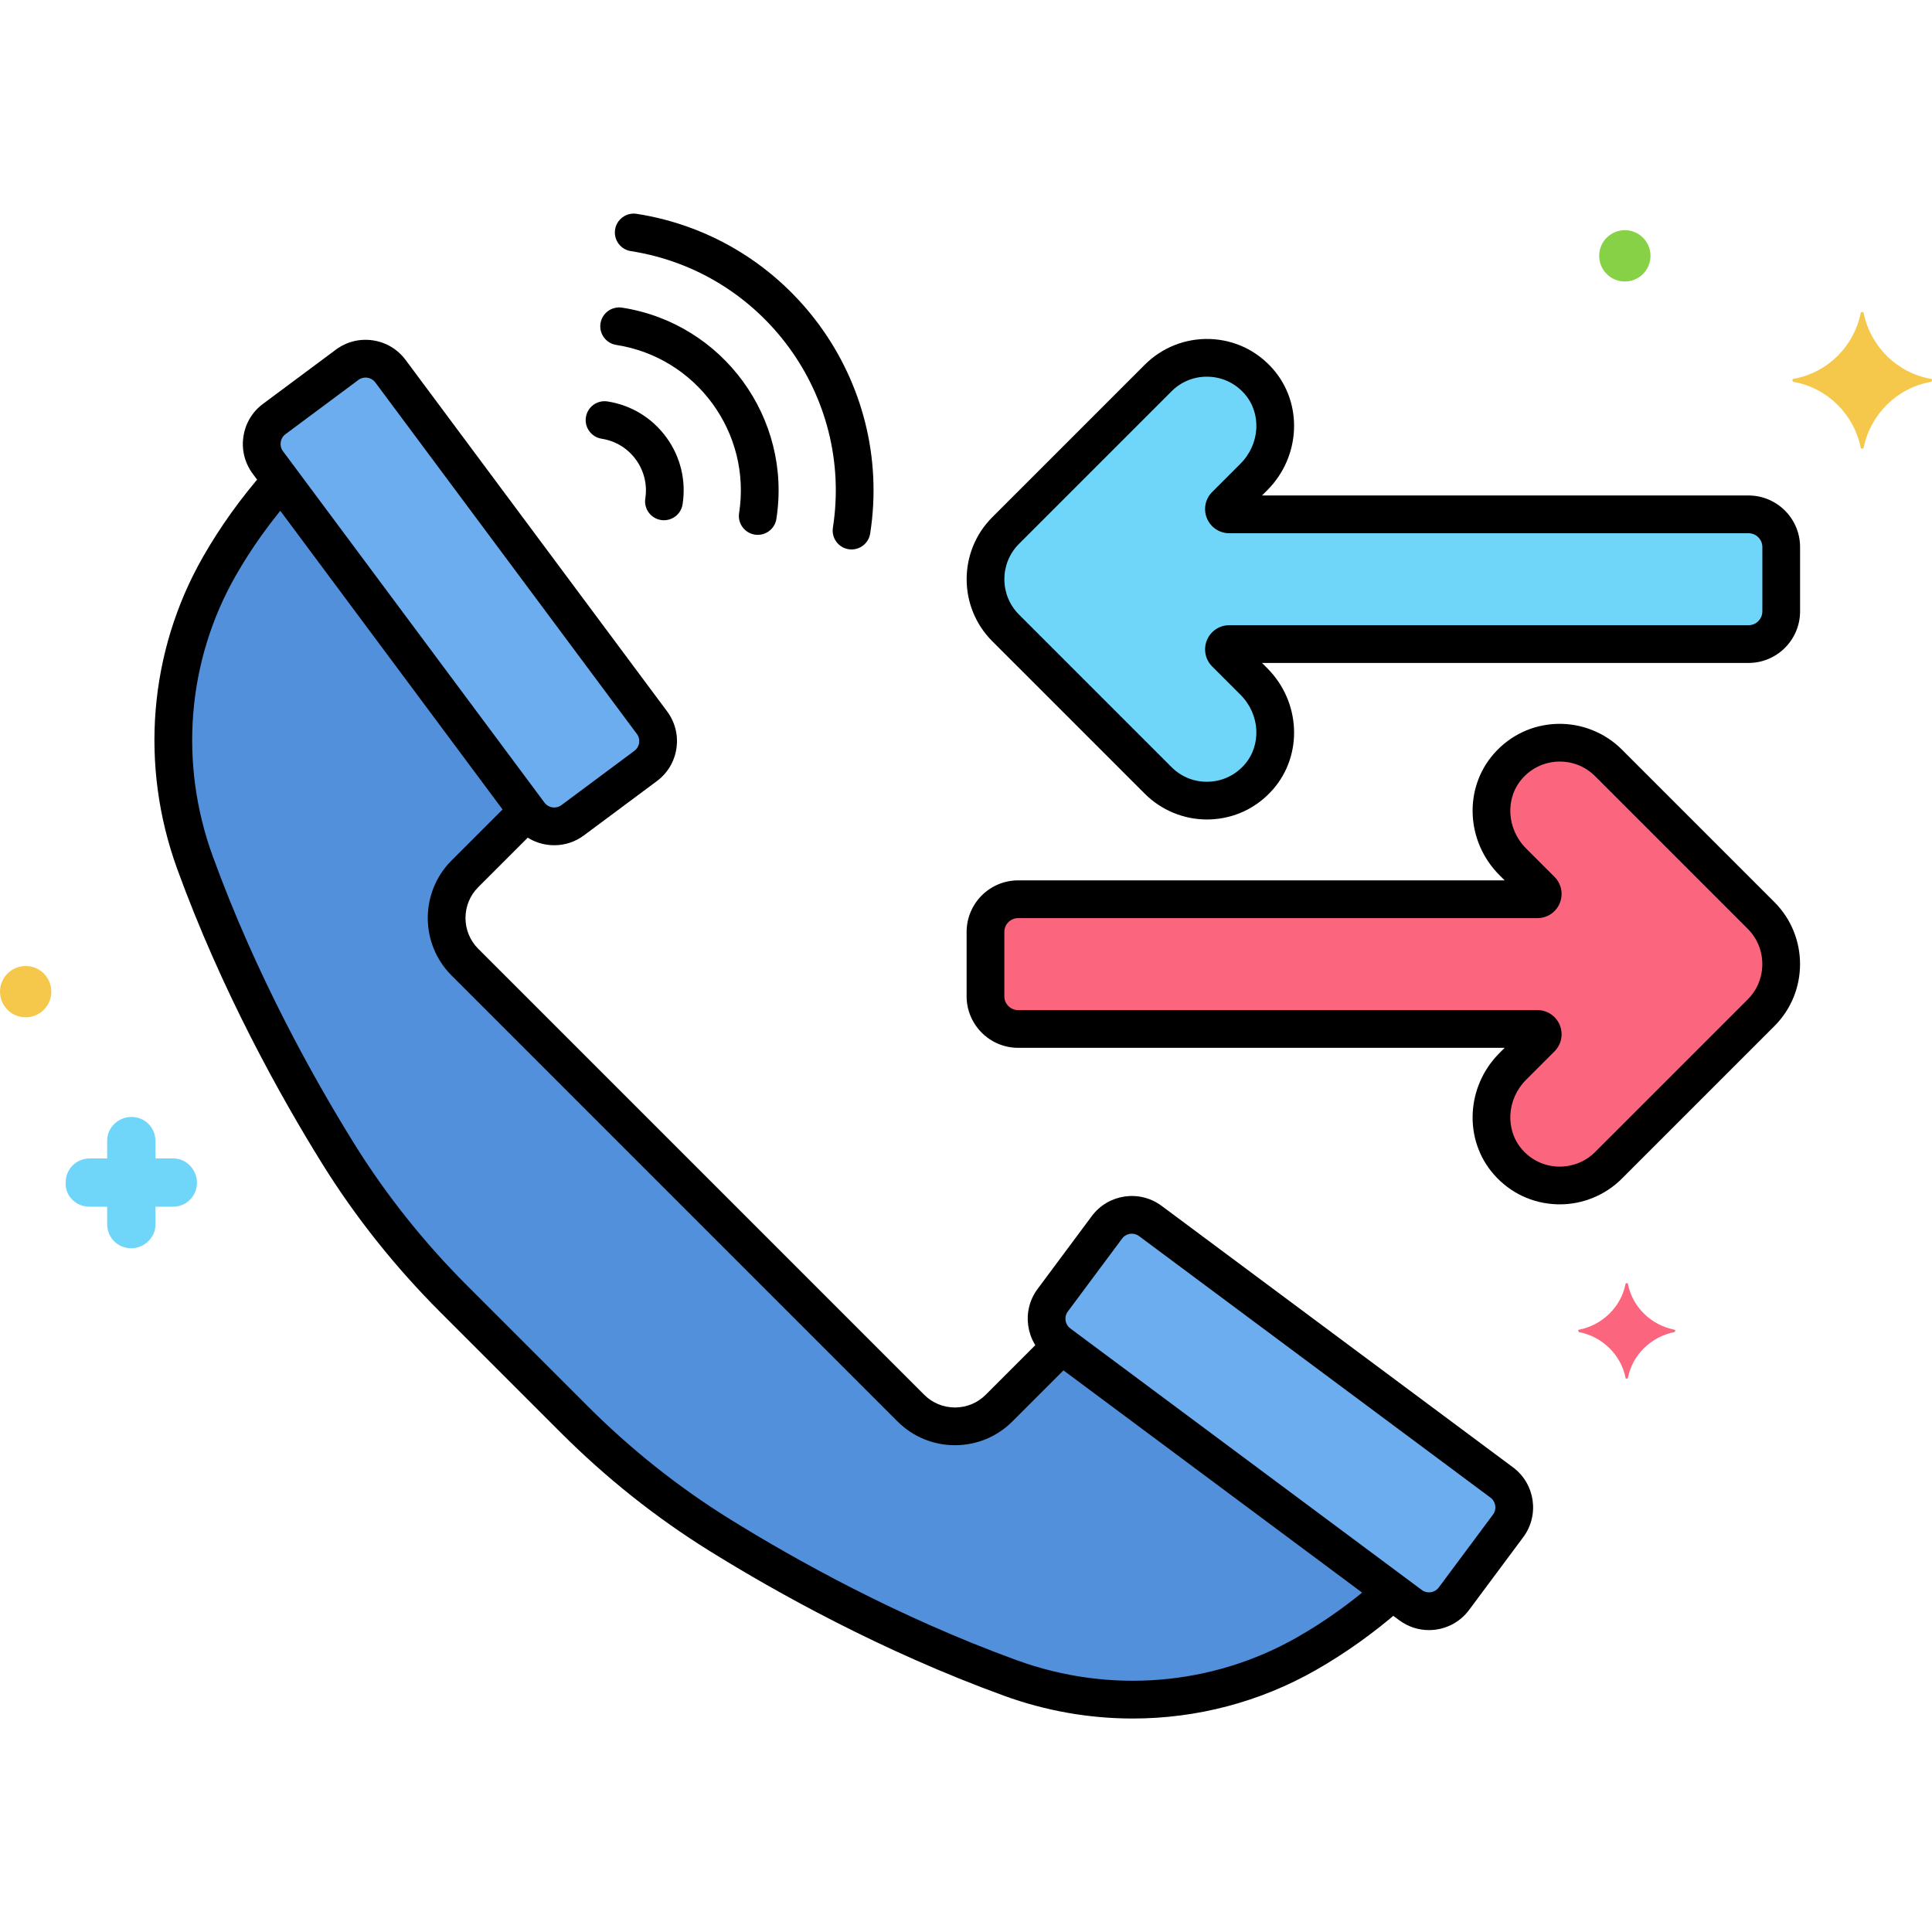 <svg enable-background="new 0 0 256 256" height="512" viewBox="0 0 256 256" width="512" xmlns="http://www.w3.org/2000/svg"><g id="Layer_57"><g><g><g><path d="m86.391 95.754-34.656-46.571c-1.353-1.819-3.925-2.196-5.743-.843l-9.662 7.19c-1.819 1.353-2.196 3.925-.842 5.743l34.656 46.571c1.353 1.819 3.925 2.196 5.743.843l9.662-7.19c1.819-1.353 2.196-3.924.842-5.743z" fill="#6cadef"/></g></g><g><g><path d="m198.992 196.44-46.571-34.656c-1.819-1.353-4.39-.976-5.743.843l-7.19 9.662c-1.353 1.819-.976 4.39.843 5.743l46.571 34.656c1.819 1.353 4.39.976 5.743-.843l7.19-9.662c1.353-1.818.976-4.39-.843-5.743z" fill="#6cadef"/></g></g><g><g><path d="m140.673 178.287-8.288 8.288c-3.23 3.23-8.467 3.23-11.698 0-19.52-19.52-41.447-41.447-59.088-59.088-3.23-3.23-3.23-8.468 0-11.698l8.288-8.288-32.615-43.829c-3.423 3.847-6.116 7.697-8.216 11.38-6.802 11.93-7.918 26.328-3.223 39.235 5.737 15.772 13.286 29.413 18.962 38.552 4.345 6.996 9.504 13.45 15.327 19.273 5.629 5.629 10.261 10.262 15.941 15.942 5.824 5.823 12.277 10.982 19.273 15.327 9.139 5.676 22.78 13.225 38.552 18.962 12.906 4.694 27.304 3.579 39.235-3.223 3.683-2.1 7.533-4.793 11.38-8.216z" fill="#5290db"/></g></g><g><g><path d="m231.687 68.154h-68.805c-.625 0-.938-.756-.496-1.198l3.76-3.76c3.433-3.433 3.84-9.022.636-12.67-3.512-3.999-9.609-4.148-13.313-.445l-20.219 20.219c-3.561 3.562-3.559 9.336 0 12.896l20.218 20.218c3.703 3.702 9.796 3.556 13.31-.441 3.207-3.648 2.802-9.239-.633-12.674l-3.758-3.758c-.442-.442-.129-1.198.496-1.198h68.804c2.393 0 4.334-1.94 4.334-4.334v-8.522c0-2.393-1.94-4.333-4.334-4.333z" fill="#70d6f9"/></g></g><g><g><path d="m233.351 121.301-20.218-20.218c-3.703-3.702-9.796-3.556-13.309.441-3.207 3.648-2.802 9.239.633 12.674l3.758 3.758c.442.442.129 1.198-.496 1.198h-68.804c-2.393 0-4.334 1.94-4.334 4.334v8.521c0 2.394 1.94 4.334 4.334 4.334h68.805c.625 0 .938.756.496 1.198l-3.76 3.759c-3.433 3.433-3.84 9.022-.636 12.67 3.512 3.999 9.609 4.148 13.313.445l20.218-20.218c3.561-3.562 3.559-9.336 0-12.896z" fill="#fc657e"/></g></g><g><g><g><path d="m88.396 94.262-34.655-46.572c-1.053-1.415-2.595-2.336-4.34-2.592-1.746-.257-3.486.183-4.901 1.236l-9.663 7.189c-2.921 2.174-3.529 6.319-1.356 9.242l34.656 46.57c1.053 1.416 2.594 2.337 4.34 2.593.325.048.649.071.972.071 1.41 0 2.777-.451 3.929-1.308l9.661-7.19c1.416-1.053 2.336-2.594 2.593-4.34.257-1.744-.182-3.484-1.236-4.899zm-3.71 4.176c-.062.424-.286.798-.63 1.054l-9.662 7.19c-.344.257-.767.362-1.19.301-.424-.063-.798-.286-1.055-.63l-34.657-46.57c-.528-.711-.38-1.718.33-2.246l9.663-7.189c.345-.257.768-.362 1.191-.301.424.063.798.285 1.054.629l34.656 46.572c.256.343.362.766.3 1.19z"/></g></g></g><g><g><g><path d="m200.485 194.434-46.571-34.656c-2.921-2.172-7.066-1.565-9.242 1.356l-7.189 9.661c-2.174 2.922-1.566 7.067 1.355 9.242l46.571 34.656c1.182.879 2.564 1.304 3.936 1.304 2.018 0 4.012-.92 5.307-2.659l7.19-9.662c2.172-2.922 1.563-7.069-1.357-9.242zm-2.656 6.257-7.189 9.661c-.528.71-1.537.858-2.246.329l-46.571-34.656c-.344-.256-.567-.63-.63-1.055-.062-.424.044-.847.301-1.19l7.189-9.661c.315-.424.8-.646 1.29-.646.333 0 .669.103.956.316l46.571 34.656c.709.529.857 1.536.329 2.246z"/></g></g></g><g><g><path d="m141.873 177.088c-.976-.977-2.56-.977-3.535 0l-7.72 7.72c-1.09 1.09-2.539 1.69-4.081 1.69s-2.991-.601-4.082-1.69l-59.087-59.088c-2.25-2.251-2.25-5.912 0-8.163l7.637-7.636c.977-.976.977-2.559 0-3.535-.977-.977-2.559-.977-3.536 0l-7.637 7.636c-4.199 4.2-4.199 11.034.001 15.233l59.087 59.088c2.034 2.035 4.739 3.155 7.617 3.155s5.582-1.12 7.616-3.155l7.72-7.72c.976-.977.976-2.559 0-3.535z"/></g></g><g><g><path d="m185.803 209.776c-.906-1.04-2.485-1.149-3.527-.244-3.291 2.865-6.787 5.359-10.392 7.415-11.265 6.424-24.803 7.533-37.142 3.046-15.793-5.744-29.429-13.359-38.087-18.736-6.746-4.189-13.08-9.226-18.824-14.971l-15.941-15.941c-5.745-5.745-10.782-12.079-14.972-18.825-5.376-8.657-12.991-22.292-18.736-38.087-4.488-12.339-3.378-25.877 3.045-37.143 2.114-3.707 4.689-7.295 7.653-10.663.912-1.036.811-2.616-.225-3.528-1.037-.912-2.616-.812-3.529.226-3.188 3.622-5.961 7.488-8.243 11.489-7.152 12.544-8.391 27.607-3.401 41.328 5.892 16.198 13.687 30.157 19.188 39.017 4.392 7.071 9.668 13.706 15.684 19.722l15.941 15.941c6.015 6.016 12.651 11.292 19.722 15.684 8.859 5.502 22.82 13.297 39.016 19.188 5.553 2.02 11.325 3.019 17.062 3.019 8.438 0 16.799-2.162 24.266-6.42 3.892-2.219 7.659-4.906 11.198-7.987 1.042-.91 1.151-2.489.244-3.53z"/></g></g><g><g><g><path d="m231.687 65.654h-64.463l.689-.689c4.44-4.441 4.769-11.508.747-16.087-2.15-2.448-5.121-3.854-8.365-3.959-3.216-.102-6.332 1.134-8.594 3.396l-20.219 20.219c-4.529 4.53-4.529 11.901 0 16.431l20.218 20.218c2.175 2.175 5.153 3.403 8.222 3.403.123 0 .247-.002.37-.006 3.243-.104 6.213-1.509 8.363-3.955 4.027-4.581 3.7-11.65-.744-16.093l-.687-.688h64.461c3.768 0 6.834-3.065 6.834-6.834v-8.521c.002-3.769-3.064-6.835-6.832-6.835zm1.834 15.356c0 1.012-.823 1.834-1.834 1.834h-68.804c-1.3 0-2.461.776-2.958 1.978-.497 1.2-.224 2.57.694 3.487l3.758 3.758c2.584 2.584 2.814 6.65.523 9.257-1.229 1.396-2.922 2.199-4.769 2.259-1.857.061-3.588-.629-4.896-1.936l-20.218-20.218c-2.58-2.58-2.58-6.779 0-9.36l20.218-20.218c1.255-1.255 2.908-1.938 4.674-1.938.074 0 .149.001.224.003 1.848.061 3.542.863 4.77 2.261 2.288 2.605 2.057 6.67-.526 9.253l-3.758 3.759c-.92.918-1.193 2.288-.696 3.488.497 1.201 1.659 1.978 2.958 1.978h68.805c1.011 0 1.834.822 1.834 1.834v8.521z"/></g></g></g><g><g><g><path d="m235.119 119.533-20.219-20.219c-2.263-2.261-5.392-3.496-8.592-3.396-3.243.104-6.212 1.509-8.362 3.955-4.027 4.58-3.701 11.648.742 16.092l.688.688h-64.462c-3.768 0-6.833 3.065-6.833 6.834v8.521c0 3.769 3.065 6.834 6.833 6.834h64.463l-.689.689c-4.441 4.44-4.77 11.507-.747 16.088 2.15 2.447 5.122 3.853 8.366 3.958.124.004.248.006.372.006 3.069 0 6.047-1.228 8.221-3.402l20.219-20.218c4.529-4.528 4.529-11.9 0-16.43zm-3.536 12.897-20.219 20.218c-1.308 1.308-3.059 1.977-4.896 1.935-1.849-.061-3.543-.863-4.771-2.261-2.288-2.605-2.058-6.67.525-9.253l3.761-3.761c.918-.919 1.19-2.288.693-3.488s-1.658-1.976-2.958-1.976h-68.805c-1.011 0-1.833-.822-1.833-1.834v-8.521c0-1.012.822-1.834 1.833-1.834h68.804c1.3 0 2.461-.776 2.958-1.978.497-1.2.224-2.57-.694-3.487l-3.759-3.759c-2.584-2.584-2.813-6.649-.523-9.256 1.229-1.396 2.922-2.199 4.769-2.259 1.852-.057 3.587.627 4.896 1.935l20.218 20.218c2.581 2.58 2.581 6.78.001 9.361z"/></g></g></g><g><g><path d="m88.29 57.944c-1.88-2.574-4.651-4.262-7.801-4.752-1.369-.206-2.642.723-2.854 2.087s.722 2.642 2.086 2.854c1.83.284 3.44 1.265 4.532 2.76 1.093 1.496 1.538 3.327 1.253 5.157-.212 1.364.722 2.643 2.086 2.855.13.02.259.029.387.029 1.211 0 2.275-.882 2.467-2.115.49-3.149-.276-6.301-2.156-8.875z"/></g></g><g><g><path d="m82.423 40.763c-1.365-.205-2.643.723-2.854 2.086-.212 1.364.722 2.643 2.086 2.855 10.631 1.654 17.935 11.649 16.28 22.281-.212 1.364.722 2.643 2.086 2.855.13.02.26.029.387.029 1.211 0 2.275-.882 2.467-2.115 2.079-13.356-7.096-25.912-20.452-27.991z"/></g></g><g><g><path d="m84.357 28.333c-1.361-.208-2.643.722-2.854 2.086-.212 1.364.721 2.643 2.086 2.855 17.485 2.721 29.497 19.16 26.775 36.646-.212 1.364.722 2.643 2.086 2.855.13.02.259.029.387.029 1.211 0 2.275-.882 2.467-2.115 3.146-20.21-10.737-39.21-30.947-42.356z"/></g></g><g><g><path d="m221.9 176.2c-3.1-.6-5.6-3-6.2-6.1 0-.1-.3-.1-.3 0-.6 3.1-3.1 5.5-6.2 6.1-.1 0-.1.2 0 .3 3.1.6 5.6 3 6.2 6.1 0 .1.3.1.3 0 .6-3.1 3.1-5.5 6.2-6.1.1-.1.1-.3 0-.3z" fill="#fc657e"/></g></g><g><g><path d="m23 153.5h-2.4v-2.3c0-1.8-1.4-3.2-3.2-3.2-1.7 0-3.2 1.4-3.2 3.1v2.4h-2.3c-1.8 0-3.2 1.4-3.2 3.2-.1 1.7 1.3 3.2 3.2 3.2h2.3v2.3c0 1.8 1.4 3.2 3.2 3.2 1.7 0 3.2-1.4 3.2-3.1v-2.4h2.3c1.8 0 3.2-1.4 3.2-3.2 0-1.7-1.4-3.2-3.1-3.2z" fill="#70d6f9"/></g></g><g><g><path d="m215.3 30.5c-1.878 0-3.4 1.522-3.4 3.4s1.522 3.4 3.4 3.4 3.4-1.522 3.4-3.4-1.522-3.4-3.4-3.4z" fill="#87d147"/></g></g><g><g><path d="m3.4 128c-1.878 0-3.4 1.522-3.4 3.4s1.522 3.4 3.4 3.4 3.4-1.522 3.4-3.4-1.522-3.4-3.4-3.4z" fill="#f5c84c"/></g></g><g><g><path d="m255.85 50.2c-4.5-.8-8-4.3-8.9-8.7 0-.2-.4-.2-.4 0-.9 4.4-4.4 7.9-8.9 8.7-.2 0-.2.3 0 .4 4.5.8 8 4.3 8.9 8.7 0 .2.4.2.4 0 .9-4.4 4.4-7.9 8.9-8.7.2-.1.2-.4 0-.4z" fill="#f5c84c"/></g></g></g></g></svg>